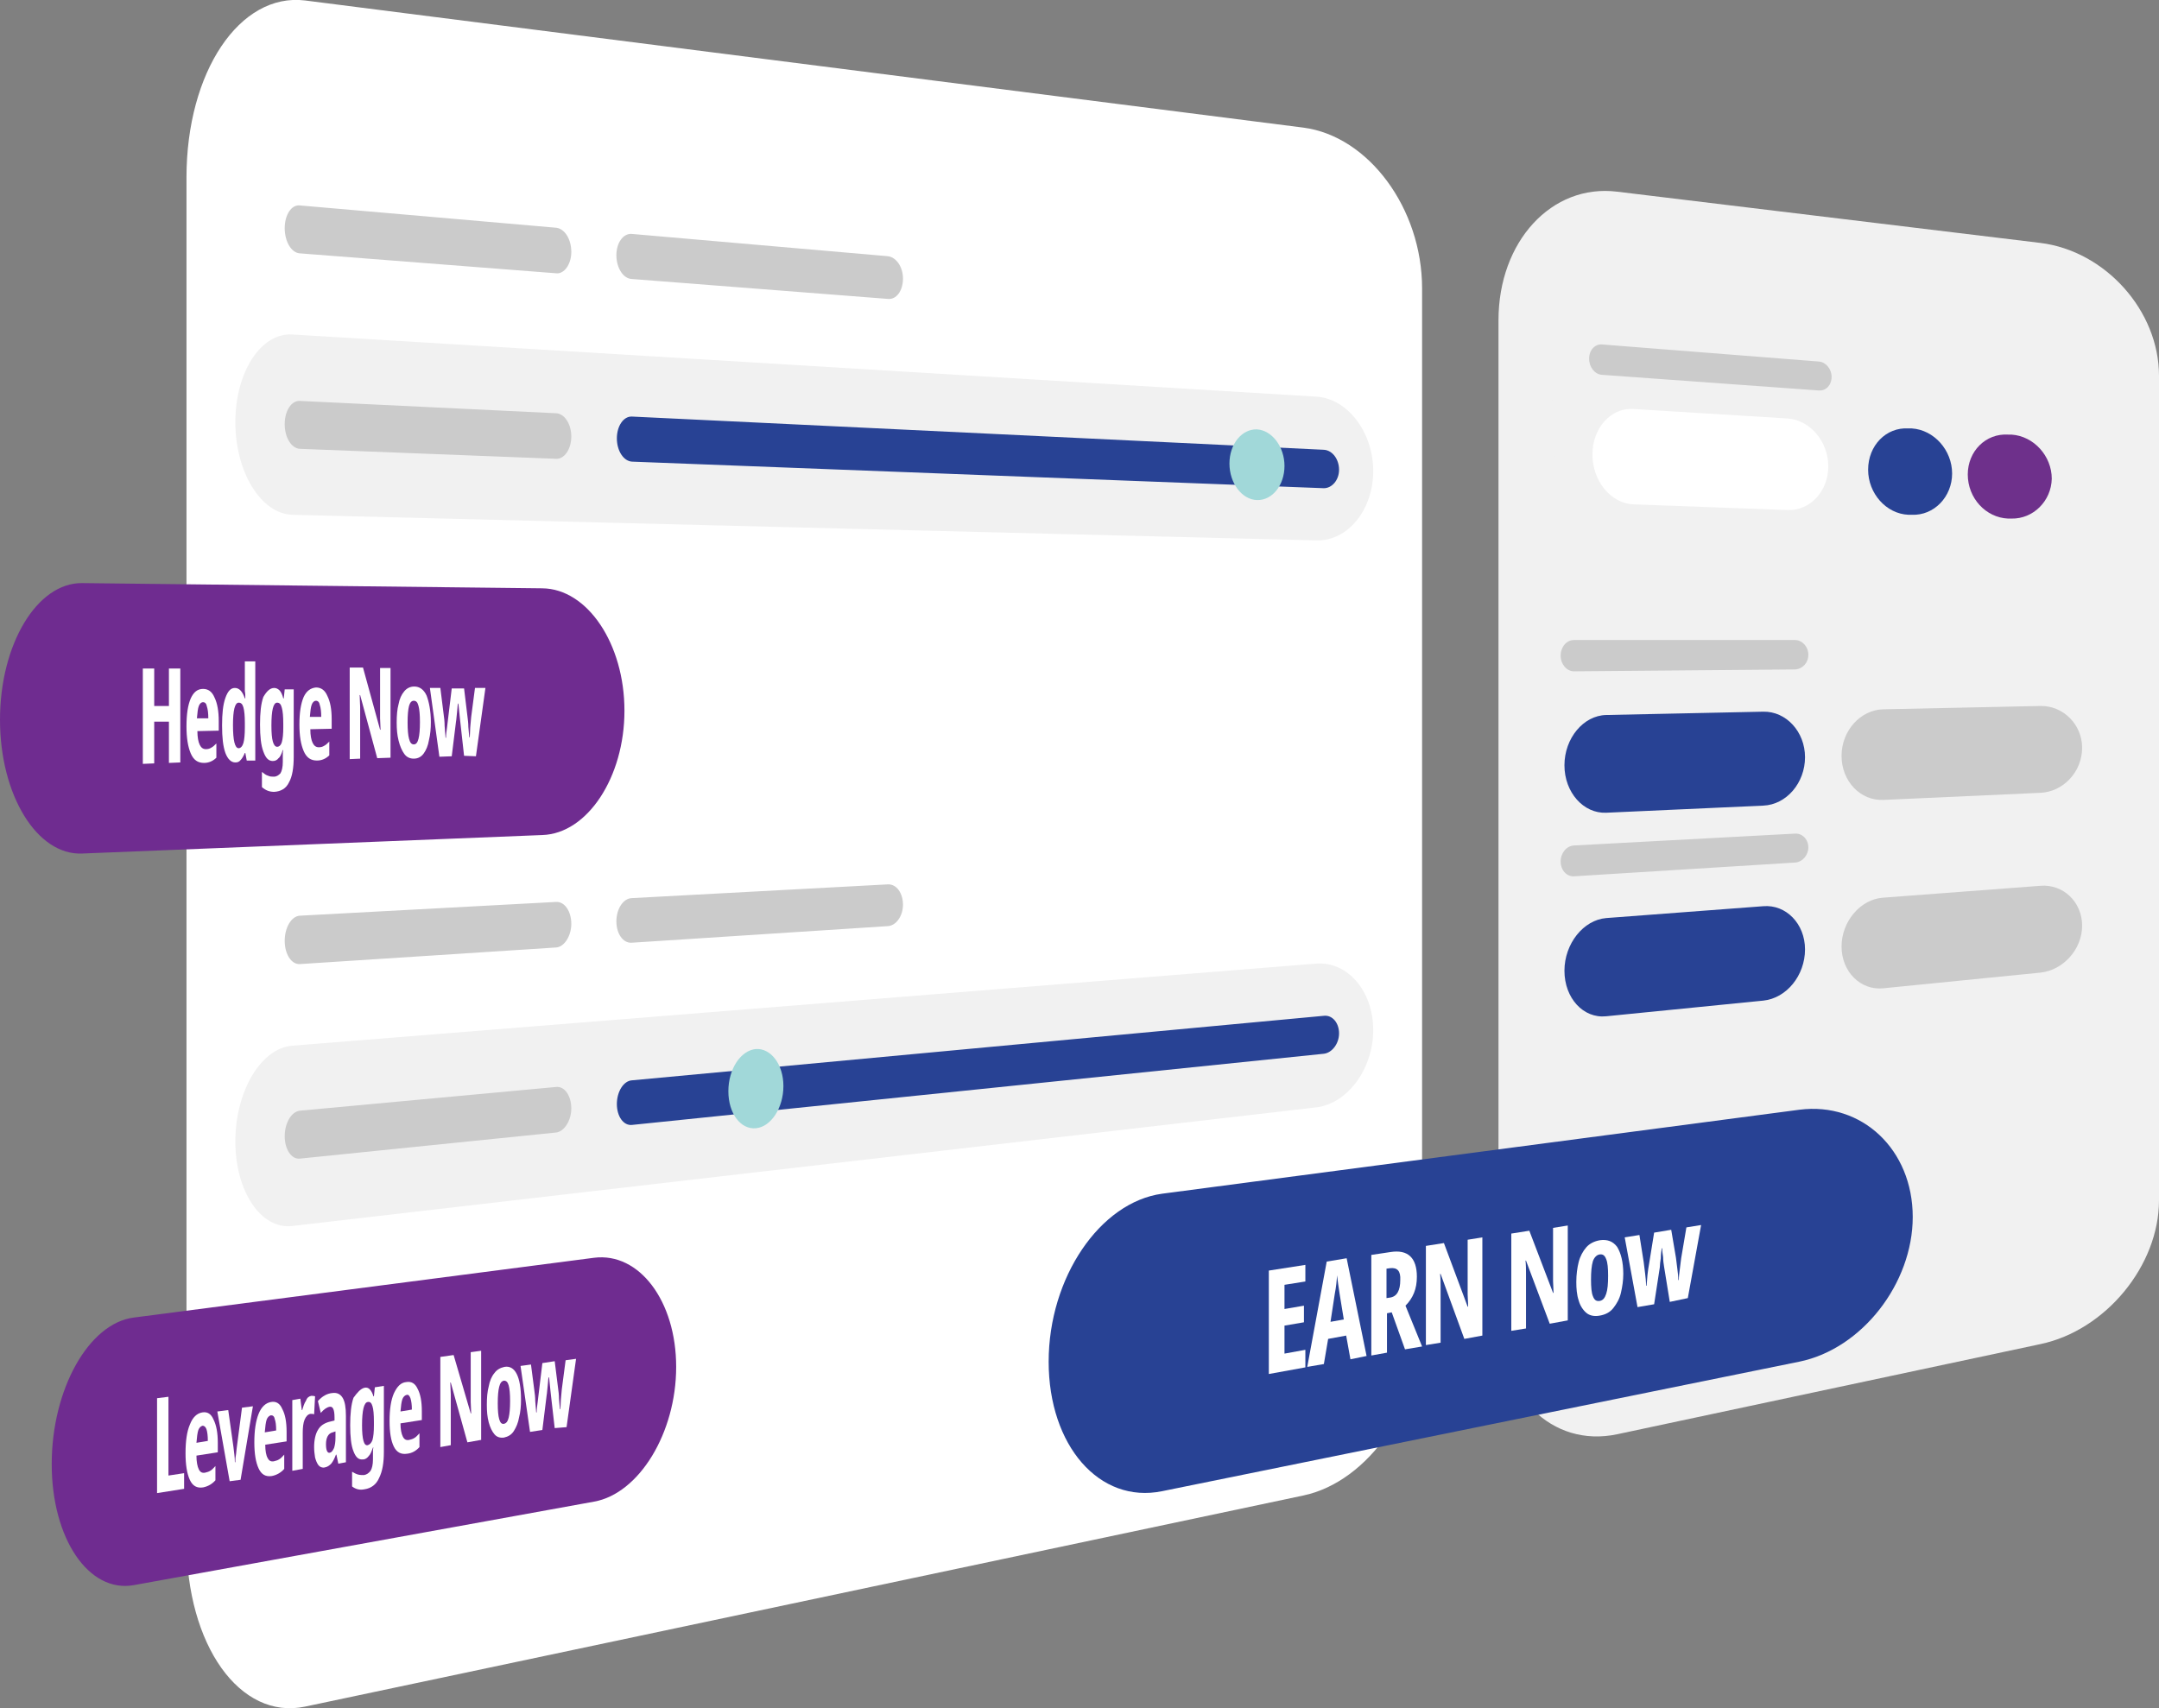 <?xml version="1.0" encoding="utf-8"?>
<!-- Generator: Adobe Illustrator 23.0.1, SVG Export Plug-In . SVG Version: 6.00 Build 0)  -->
<svg version="1.1" id="Layer_1" xmlns="http://www.w3.org/2000/svg" xmlns:xlink="http://www.w3.org/1999/xlink" x="0px" y="0px"
	 viewBox="0 0 455 360" style="enable-background:new 0 0 455 360;" xml:space="preserve">
<rect x="0" y="0" width="455" height="360" fill="#808080" stroke="none"/>
<style type="text/css">
	.st0{fill:#FFFFFF;}
	.st1{fill:#6F2C90;}
	.st2{fill:#F1F1F1;}
	.st3{fill:#CBCBCB;}
	.st4{fill:#284294;}
	.st5{fill:#A1D8D9;}
	.st6{fill:#6E308B;}
</style>
<g>
	<g>
		<path class="st0" d="M274.7,315.2L64.3,359.7c-13.7,2.9-25-12.9-25-35.1V37.4c0-22.2,11.2-39,25-37.3l210.4,26.8
			c13.7,1.8,25,17,25,33.9v218.3C299.7,296,288.4,312.3,274.7,315.2z"/>
		<g>
			<g>
				<path class="st1" d="M114.3,176l-97,3.9C7.8,180.3,0,167.6,0,151.7v0c0-15.9,7.8-28.9,17.3-28.8l97,1.1
					c9.5,0.1,17.3,11.7,17.3,25.8v0C131.6,163.8,123.8,175.7,114.3,176z"/>
			</g>
			<g>
				<path class="st0" d="M38,160.7l-2.4,0.1v-8.7l-3.1,0v8.8l-2.4,0.1v-20.1l2.4,0v7.9l3.1,0v-7.9l2.4,0V160.7z"/>
				<path class="st0" d="M42.8,145.2c1.1,0,1.9,0.6,2.4,1.8c0.6,1.2,0.9,2.9,0.9,5v2l-4.5,0.1c0,1.3,0.2,2.3,0.5,2.9
					c0.3,0.6,0.7,0.9,1.3,0.9c0.4,0,0.8-0.1,1.1-0.3c0.4-0.2,0.7-0.5,1.1-0.9v3c-0.7,0.7-1.6,1.1-2.6,1.1c-1.3,0-2.2-0.6-2.8-2
					c-0.6-1.4-0.9-3.3-0.9-5.7c0-2.6,0.3-4.5,0.9-5.9C40.8,145.9,41.6,145.2,42.8,145.2z M42.8,148c-0.4,0-0.7,0.3-0.9,0.8
					c-0.2,0.5-0.3,1.4-0.4,2.6l2.4,0c0-1.1-0.1-1.9-0.3-2.5C43.5,148.3,43.2,148,42.8,148z"/>
				<path class="st0" d="M49.6,160.7c-0.9,0-1.6-0.7-2.1-2c-0.5-1.4-0.7-3.3-0.7-5.8c0-2.5,0.2-4.4,0.7-5.8c0.5-1.4,1.1-2.1,2-2.1
					c0.9,0,1.6,0.7,2.1,2.2l0.1,0c0-0.6,0-1.1-0.1-1.5c0-0.4,0-0.8,0-1.1v-5.2l2.2,0v20.9l-1.8,0l-0.3-1.6l-0.1,0
					c-0.3,0.7-0.6,1.2-0.9,1.5C50.4,160.6,50,160.7,49.6,160.7z M50.3,157.7c0.4,0,0.8-0.4,1-1.1c0.2-0.7,0.3-1.8,0.3-3.3v-0.9
					c0-1.5-0.1-2.6-0.3-3.3c-0.2-0.7-0.5-1-1-1c-0.8,0-1.2,1.6-1.2,4.7C49.1,156.1,49.5,157.7,50.3,157.7z"/>
				<path class="st0" d="M57.8,145c0.4,0,0.8,0.2,1.1,0.5c0.3,0.3,0.6,0.9,0.8,1.7l0.1,0l0.2-1.9l1.9,0v14.2c0,2.3-0.3,4.2-1,5.4
					c-0.6,1.3-1.7,1.9-3.1,2c-1,0-1.8-0.3-2.6-1v-3.2c0.5,0.4,0.9,0.7,1.3,0.8c0.4,0.2,0.8,0.2,1.2,0.2c0.6,0,1-0.3,1.4-0.7
					c0.3-0.5,0.5-1.3,0.5-2.4v-0.3c0-0.3,0-0.7,0-1.1c0-0.4,0-0.8,0.1-1.1l-0.1,0c-0.3,0.8-0.5,1.4-0.9,1.7
					c-0.3,0.4-0.7,0.6-1.2,0.6c-0.9,0-1.5-0.6-2-2c-0.5-1.3-0.7-3.2-0.7-5.7c0-2.5,0.2-4.4,0.7-5.8C56.2,145.7,56.9,145,57.8,145z
					 M58.4,148.1c-0.8,0-1.2,1.6-1.2,4.8c0,1.6,0.1,2.7,0.3,3.4c0.2,0.7,0.5,1.1,0.9,1.1c0.4,0,0.8-0.3,1-1c0.2-0.7,0.3-1.7,0.3-3.1
					v-0.7c0-1.6-0.1-2.7-0.3-3.4C59.2,148.4,58.9,148.1,58.4,148.1z"/>
				<path class="st0" d="M66.6,144.9c1.1,0,1.9,0.6,2.4,1.8c0.6,1.2,0.9,2.8,0.9,4.9v2l-4.5,0.1c0,1.3,0.2,2.3,0.5,2.9
					c0.3,0.6,0.7,0.9,1.3,0.9c0.4,0,0.8-0.1,1.1-0.3c0.4-0.2,0.7-0.5,1.1-0.9v2.9c-0.7,0.7-1.6,1.1-2.6,1.1c-1.3,0-2.2-0.6-2.8-2
					c-0.6-1.4-0.9-3.2-0.9-5.6c0-2.5,0.3-4.4,0.9-5.8C64.6,145.6,65.5,145,66.6,144.9z M66.6,147.7c-0.4,0-0.7,0.3-0.9,0.8
					c-0.2,0.5-0.3,1.4-0.4,2.6l2.4,0c0-1.1-0.1-1.9-0.3-2.5C67.3,148,67,147.7,66.6,147.7z"/>
				<path class="st0" d="M82.3,159.7l-2.8,0.1l-3.6-13.3l-0.1,0c0,0.9,0.1,1.8,0.1,2.5c0,0.8,0,1.4,0,2v8.9l-2.2,0.1v-19.3l2.8,0
					l3.6,13.1l0.1,0c0-0.9-0.1-1.7-0.1-2.4c0-0.7,0-1.4,0-1.9v-8.7l2.2,0V159.7z"/>
				<path class="st0" d="M90.8,152.2c0,1.3-0.1,2.6-0.4,3.8c-0.2,1.2-0.6,2.1-1.1,2.8c-0.5,0.7-1.2,1.1-2.1,1.1c-0.8,0-1.5-0.3-2-1
					c-0.5-0.7-0.9-1.6-1.2-2.8c-0.3-1.2-0.4-2.4-0.4-3.8c0-1.5,0.1-2.8,0.4-3.9c0.2-1.1,0.6-2,1.2-2.7c0.5-0.6,1.2-1,2.1-1
					c1.1,0,2,0.6,2.6,1.9C90.4,147.9,90.8,149.8,90.8,152.2z M85.9,152.3c0,1.5,0.1,2.7,0.3,3.4c0.2,0.8,0.5,1.2,1,1.2
					c0.5,0,0.8-0.4,1-1.2c0.2-0.8,0.3-1.9,0.3-3.5c0-1.5-0.1-2.7-0.3-3.4c-0.2-0.8-0.5-1.1-1-1.1c-0.5,0-0.8,0.4-1,1.1
					C86,149.6,85.9,150.7,85.9,152.3z"/>
				<path class="st0" d="M97.8,159.3l-0.8-7.2c-0.1-0.6-0.1-1.2-0.2-1.9c-0.1-0.7-0.1-1.3-0.2-1.9l-0.1,0c-0.1,0.6-0.1,1.3-0.2,2
					c-0.1,0.7-0.1,1.3-0.2,1.8l-0.9,7.3l-2.6,0.1l-2-14.5l2.2,0l0.7,5.6c0.1,0.7,0.2,1.5,0.2,2.4c0.1,0.9,0.1,1.7,0.2,2.5l0.1,0
					c0-0.7,0.1-1.4,0.2-2.1c0.1-0.8,0.2-1.6,0.3-2.5l0.7-5.8l2.6,0l0.7,5.8c0.1,0.8,0.2,1.5,0.2,2.3c0.1,0.8,0.1,1.5,0.2,2.2l0.1,0
					c0-0.6,0.1-1.3,0.1-2.1c0.1-0.7,0.1-1.5,0.2-2.2l0.8-6.1l2.2,0l-2,14.4L97.8,159.3z"/>
			</g>
		</g>
		<g>
			<g>
				<path class="st2" d="M277.4,113.9l-215.8-5.4c-6.6-0.2-12-9-12-19.5v0c0-10.6,5.4-18.9,12-18.5l215.8,13.1
					c6.6,0.4,12,7.5,12,15.7v0C289.4,107.5,284,114.1,277.4,113.9z"/>
			</g>
			<g>
				<path class="st3" d="M117.2,96.7l-54-2.1c-1.8-0.1-3.2-2.4-3.2-5.2v0c0-2.8,1.4-5,3.2-4.9l54,2.6c1.8,0.1,3.2,2.3,3.2,4.9v0
					C120.4,94.7,118.9,96.8,117.2,96.7z"/>
			</g>
			<g>
				<path class="st3" d="M117.2,57.6l-54-4.2c-1.8-0.1-3.2-2.5-3.2-5.3v0c0-2.8,1.4-5,3.2-4.8l54,4.7c1.8,0.2,3.2,2.4,3.2,5.1v0
					C120.4,55.7,118.9,57.8,117.2,57.6z"/>
			</g>
			<g>
				<path class="st3" d="M187.1,63l-54-4.2c-1.8-0.1-3.2-2.4-3.2-5v0c0-2.6,1.4-4.6,3.2-4.5l54,4.7c1.8,0.2,3.2,2.3,3.2,4.7v0
					C190.3,61.3,188.9,63.2,187.1,63z"/>
			</g>
			<g>
				<path class="st4" d="M279,102.9l-145.8-5.6c-1.8-0.1-3.2-2.3-3.2-4.9v0c0-2.6,1.4-4.7,3.2-4.6l145.8,7c1.8,0.1,3.2,2,3.2,4.2v0
					C282.2,101.2,280.7,102.9,279,102.9z"/>
			</g>
			<g>
				<path class="st5" d="M270.7,98.2c0,4.1-2.6,7.3-5.8,7.2c-3.2-0.1-5.8-3.6-5.8-7.7s2.6-7.3,5.8-7.2
					C268.1,90.7,270.7,94.2,270.7,98.2z"/>
			</g>
		</g>
		<g>
			<g>
				<path class="st1" d="M125.2,316.5l-97,17.6c-9.5,1.7-17.3-9.8-17.3-25.5v0c0-15.8,7.8-29.7,17.3-30.9l97-12.6
					c9.5-1.2,17.3,9.1,17.3,23v0C142.5,302,134.7,314.8,125.2,316.5z"/>
			</g>
			<g>
				<path class="st0" d="M33.1,314.7v-20l2.4-0.3V311l3.3-0.5v3.3L33.1,314.7z"/>
				<path class="st0" d="M42.6,297.7c1.1-0.2,1.9,0.3,2.4,1.5c0.6,1.2,0.9,2.8,0.9,4.9v2l-4.5,0.7c0,1.3,0.2,2.3,0.5,2.9
					c0.3,0.6,0.7,0.8,1.3,0.7c0.4-0.1,0.8-0.2,1.1-0.4c0.4-0.2,0.7-0.6,1.1-1v3c-0.7,0.8-1.6,1.3-2.6,1.5c-1.3,0.2-2.2-0.3-2.8-1.6
					c-0.6-1.3-0.9-3.2-0.9-5.6c0-2.6,0.3-4.6,0.9-6C40.6,298.7,41.5,297.9,42.6,297.7z M42.7,300.5c-0.4,0.1-0.7,0.4-0.9,0.9
					c-0.2,0.6-0.3,1.5-0.4,2.7l2.4-0.4c0-1.1-0.1-1.9-0.3-2.5C43.3,300.7,43,300.5,42.7,300.5z"/>
				<path class="st0" d="M48.4,312.2l-2.6-14.7l2.3-0.3l1.1,7.8c0.1,1,0.3,2.1,0.3,3.2l0.1,0c0-0.4,0-0.9,0.1-1.4
					c0.1-0.5,0.1-1.1,0.2-1.7l1.1-8.4l2.3-0.3l-2.6,15.5L48.4,312.2z"/>
				<path class="st0" d="M57.1,295.5c1.1-0.2,1.9,0.3,2.4,1.5c0.6,1.1,0.9,2.7,0.9,4.8v2l-4.5,0.7c0,1.3,0.2,2.3,0.5,2.8
					c0.3,0.6,0.7,0.8,1.3,0.7c0.4-0.1,0.8-0.2,1.1-0.4c0.4-0.2,0.7-0.6,1.1-1v3c-0.7,0.8-1.6,1.3-2.6,1.5c-1.3,0.2-2.2-0.3-2.8-1.6
					c-0.6-1.3-0.9-3.1-0.9-5.5c0-2.5,0.3-4.5,0.9-6C55.1,296.5,56,295.7,57.1,295.5z M57.1,298.3c-0.4,0.1-0.7,0.4-0.9,0.9
					c-0.2,0.6-0.3,1.5-0.4,2.7l2.4-0.4c0-1.1-0.1-1.9-0.3-2.4C57.8,298.5,57.5,298.3,57.1,298.3z"/>
				<path class="st0" d="M65.6,294.2c0.2,0,0.5,0,0.8,0.1l-0.2,3.8c-0.2-0.1-0.5-0.1-0.8-0.1c-0.5,0.1-0.9,0.5-1.2,1.2
					c-0.3,0.7-0.4,1.7-0.4,2.8v7.6l-2.2,0.4v-14.9l1.7-0.3l0.3,2.4l0.1,0c0.2-0.7,0.4-1.4,0.8-2C64.7,294.6,65.1,294.3,65.6,294.2z"
					/>
				<path class="st0" d="M70.1,293.6c0.9-0.1,1.6,0.2,2.1,1c0.5,0.8,0.7,2.1,0.7,3.8v9.8l-1.6,0.3l-0.4-1.9l-0.1,0
					c-0.3,0.8-0.6,1.4-1,1.9c-0.4,0.4-0.8,0.7-1.4,0.8c-0.5,0.1-1-0.1-1.3-0.5c-0.3-0.4-0.5-0.9-0.7-1.6c-0.1-0.7-0.2-1.4-0.2-2.2
					c0-1.5,0.3-2.8,0.8-3.6c0.5-0.9,1.3-1.4,2.3-1.7l1.2-0.3v-0.6c0-1.6-0.3-2.4-1-2.3c-0.6,0.1-1.2,0.5-1.9,1.3l-0.6-2.5
					C67.9,294.3,68.9,293.7,70.1,293.6z M70.7,301.7l-0.6,0.2c-0.9,0.2-1.4,1.1-1.4,2.5c0,1.3,0.3,1.9,0.8,1.8
					c0.4-0.1,0.6-0.4,0.9-1c0.2-0.6,0.3-1.3,0.3-2.2V301.7z"/>
				<path class="st0" d="M76.8,292.5c0.4-0.1,0.8,0,1.1,0.3c0.3,0.3,0.6,0.8,0.8,1.5l0.1,0l0.2-1.9l1.9-0.3v13.9
					c0,2.3-0.3,4.1-1,5.5c-0.6,1.4-1.7,2.2-3.1,2.4c-1,0.2-1.8,0-2.6-0.6v-3.1c0.5,0.3,0.9,0.5,1.3,0.6c0.4,0.1,0.8,0.1,1.2,0.1
					c0.6-0.1,1-0.4,1.4-0.9c0.3-0.5,0.5-1.3,0.5-2.4v-0.3c0-0.3,0-0.7,0-1.1c0-0.4,0-0.8,0.1-1.1l-0.1,0c-0.3,0.8-0.5,1.4-0.9,1.8
					c-0.3,0.4-0.7,0.7-1.2,0.7c-0.9,0.1-1.5-0.4-2-1.7c-0.5-1.2-0.7-3.1-0.7-5.5c0-2.4,0.2-4.4,0.7-5.8
					C75.3,293.5,76,292.7,76.8,292.5z M77.5,295.5c-0.8,0.1-1.2,1.8-1.2,4.9c0,1.5,0.1,2.6,0.3,3.3c0.2,0.7,0.5,1,0.9,0.9
					c0.4-0.1,0.8-0.5,1-1.1c0.2-0.7,0.3-1.7,0.3-3.1v-0.7c0-1.6-0.1-2.7-0.3-3.3C78.3,295.7,78,295.4,77.5,295.5z"/>
				<path class="st0" d="M85.6,291.3c1.1-0.2,1.9,0.3,2.4,1.4c0.6,1.1,0.9,2.7,0.9,4.7v1.9l-4.5,0.7c0,1.3,0.2,2.2,0.5,2.8
					c0.3,0.6,0.7,0.8,1.3,0.7c0.4-0.1,0.8-0.2,1.1-0.4c0.4-0.2,0.7-0.6,1.1-1v2.9c-0.7,0.8-1.6,1.3-2.6,1.4
					c-1.3,0.2-2.2-0.3-2.8-1.5c-0.6-1.2-0.9-3-0.9-5.4c0-2.5,0.3-4.4,0.9-5.8C83.7,292.2,84.5,291.4,85.6,291.3z M85.7,294
					c-0.4,0.1-0.7,0.4-0.9,0.9c-0.2,0.6-0.3,1.4-0.4,2.6l2.4-0.4c0-1-0.1-1.8-0.3-2.4C86.3,294.2,86.1,293.9,85.7,294z"/>
				<path class="st0" d="M101.3,303.5l-2.8,0.5L95,291.4l-0.1,0c0,0.9,0.1,1.7,0.1,2.5s0,1.4,0,1.9v8.8l-2.2,0.4V286l2.8-0.4
					l3.6,12.3l0.1,0c0-0.9-0.1-1.7-0.1-2.4c0-0.7,0-1.3,0-1.9v-8.6l2.2-0.3V303.5z"/>
				<path class="st0" d="M109.8,295c0,1.3-0.1,2.6-0.4,3.7c-0.2,1.2-0.6,2.1-1.1,2.9c-0.5,0.8-1.2,1.2-2.1,1.4
					c-0.8,0.1-1.5-0.1-2-0.7c-0.5-0.6-0.9-1.4-1.2-2.5c-0.3-1.1-0.4-2.3-0.4-3.7c0-1.5,0.1-2.8,0.4-3.9c0.2-1.1,0.6-2.1,1.2-2.8
					c0.5-0.7,1.2-1.1,2.1-1.3c1.1-0.2,2,0.3,2.6,1.5C109.5,290.8,109.8,292.6,109.8,295z M104.9,295.8c0,1.5,0.1,2.6,0.3,3.3
					c0.2,0.7,0.5,1.1,1,1s0.8-0.5,1-1.3c0.2-0.8,0.3-2,0.3-3.5c0-1.5-0.1-2.6-0.3-3.3c-0.2-0.7-0.5-1-1-1c-0.5,0.1-0.8,0.5-1,1.3
					C105,293.1,104.9,294.2,104.9,295.8z"/>
				<path class="st0" d="M116.9,301l-0.8-7c-0.1-0.6-0.1-1.2-0.2-1.9c-0.1-0.7-0.1-1.3-0.2-1.8l-0.1,0c-0.1,0.6-0.1,1.3-0.2,2
					c-0.1,0.7-0.1,1.3-0.2,1.8l-0.9,7.3l-2.6,0.4l-2-13.9l2.2-0.3l0.7,5.4c0.1,0.7,0.2,1.5,0.2,2.3c0.1,0.8,0.1,1.6,0.2,2.4l0.1,0
					c0-0.6,0.1-1.4,0.2-2.1c0.1-0.8,0.2-1.6,0.3-2.5l0.7-5.8l2.6-0.4l0.7,5.6c0.1,0.7,0.2,1.5,0.2,2.3c0.1,0.8,0.1,1.5,0.2,2.2
					l0.1,0c0-0.6,0.1-1.3,0.1-2c0.1-0.7,0.1-1.5,0.2-2.2l0.8-6.1l2.2-0.3l-2,14.4L116.9,301z"/>
			</g>
		</g>
		<g>
			<g>
				<path class="st2" d="M277.4,233.4l-215.8,25c-6.6,0.8-12-7.3-12-17.8v0c0-10.6,5.4-19.7,12-20.2l215.8-17.3
					c6.6-0.5,12,5.8,12,14v0C289.4,225.3,284,232.6,277.4,233.4z"/>
			</g>
			<g>
				<path class="st3" d="M117.2,238.7l-54,5.5c-1.8,0.2-3.2-2-3.2-4.7v0c0-2.8,1.4-5.2,3.2-5.4l54-5c1.8-0.2,3.2,1.9,3.2,4.5v0
					C120.4,236.2,118.9,238.5,117.2,238.7z"/>
			</g>
			<g>
				<path class="st3" d="M117.2,199.7l-54,3.5c-1.8,0.1-3.2-2.1-3.2-4.9v0c0-2.8,1.4-5.2,3.2-5.3l54-2.9c1.8-0.1,3.2,2,3.2,4.6l0,0
					C120.4,197.3,118.9,199.6,117.2,199.7z"/>
			</g>
			<g>
				<path class="st3" d="M187.1,195.2l-54,3.5c-1.8,0.1-3.2-1.9-3.2-4.5l0,0c0-2.6,1.4-4.8,3.2-4.9l54-2.9c1.8-0.1,3.2,1.8,3.2,4.3
					v0C190.3,193,188.9,195.1,187.1,195.2z"/>
			</g>
			<g>
				<path class="st4" d="M279,222.1l-145.8,15c-1.8,0.2-3.2-1.8-3.2-4.4v0c0-2.6,1.4-4.9,3.2-5L279,214.1c1.8-0.2,3.2,1.5,3.2,3.7v0
					C282.2,220,280.7,221.9,279,222.1z"/>
			</g>
			<g>
				<path class="st5" d="M165.1,228.9c0,4.6-2.6,8.6-5.8,8.9s-5.8-3.1-5.8-7.8s2.6-8.6,5.8-8.9C162.5,220.9,165.1,224.4,165.1,228.9
					z"/>
			</g>
		</g>
	</g>
	<g>
		<path class="st2" d="M430,283.3l-89.2,19c-13.7,2.9-25-8.2-25-24.8V67.5c0-16.6,11.2-28.8,25-27.1L430,51.2
			c13.7,1.7,25,14.3,25,28V253C455,266.7,443.8,280.4,430,283.3z"/>
	</g>
	<g>
		<path class="st3" d="M378.3,141.1l-46.6,0.4c-1.5,0-2.8-1.5-2.8-3.3v0c0-1.8,1.2-3.3,2.8-3.3l46.6,0c1.5,0,2.8,1.4,2.8,3.1l0,0
			C381.1,139.7,379.9,141,378.3,141.1z"/>
	</g>
	<path class="st3" d="M430,167.1l-33.1,1.5c-4.8,0.2-8.8-3.9-8.8-9.3v0c0-5.3,4-9.7,8.8-9.8l33.1-0.7c4.8-0.1,8.8,3.9,8.8,8.8v0
		C438.8,162.7,434.8,166.9,430,167.1z"/>
	<g>
		<path class="st4" d="M371.6,169.8l-33.1,1.5c-4.8,0.2-8.8-4.3-8.8-10v0c0-5.7,4-10.5,8.8-10.6l33.1-0.7c4.8-0.1,8.8,4.2,8.8,9.6v0
			C380.4,165,376.5,169.6,371.6,169.8z"/>
	</g>
	<g>
		<path class="st3" d="M378.3,181.8l-46.6,2.9c-1.5,0.1-2.8-1.3-2.8-3.1v0c0-1.8,1.2-3.3,2.8-3.4l46.6-2.5c1.5-0.1,2.8,1.2,2.8,2.9
			l0,0C381.1,180.2,379.9,181.7,378.3,181.8z"/>
	</g>
	<path class="st3" d="M430,205l-33.1,3.3c-4.8,0.5-8.8-3.5-8.8-8.8v0c0-5.3,4-10,8.8-10.3l33.1-2.5c4.8-0.4,8.8,3.4,8.8,8.4v0
		C438.8,200.1,434.8,204.5,430,205z"/>
	<g>
		<path class="st4" d="M371.6,210.9l-33.1,3.3c-4.8,0.5-8.8-3.8-8.8-9.6v0c0-5.7,4-10.7,8.8-11.1l33.1-2.5c4.8-0.4,8.8,3.7,8.8,9.1
			v0C380.4,205.6,376.5,210.4,371.6,210.9z"/>
	</g>
	<g>
		<g>
			<path class="st4" d="M379.2,287l-134.3,27.3c-13.2,2.7-23.9-9.6-23.9-27.3v0c0-17.7,10.8-33.6,23.9-35.4l134.3-17.7
				c13.2-1.7,23.9,8.4,23.9,22.6v0C403.1,270.5,392.4,284.3,379.2,287z"/>
		</g>
		<g>
			<path class="st0" d="M275.1,288.2l-7.7,1.4v-21.8l7.7-1.2v3.5l-4.4,0.7v5.1l4.1-0.7v3.5l-4.1,0.7v5.9l4.4-0.8V288.2z"/>
			<path class="st0" d="M284.6,286.5l-0.9-5l-3.8,0.7l-0.9,5.3l-3.5,0.6l4.1-22.2l4.2-0.7l4.2,20.6L284.6,286.5z M283.2,278.1
				l-0.9-5.5c-0.2-1.4-0.4-2.6-0.5-3.8c-0.1,1.1-0.2,2.4-0.5,3.9l-0.9,5.9L283.2,278.1z"/>
			<path class="st0" d="M293,263.9c3.7-0.6,5.6,1.2,5.6,5.2c0,1.3-0.2,2.4-0.6,3.4c-0.4,1-1,1.9-1.8,2.7l3.5,8.6l-3.6,0.6l-2.8-7.8
				l-1,0.2v8.3l-3.3,0.6v-21.2L293,263.9z M292.9,267.3l-0.7,0.1v6.2l0.7-0.1c1.5-0.2,2.2-1.5,2.2-3.7
				C295.2,267.9,294.5,267.1,292.9,267.3z"/>
			<path class="st0" d="M312.4,281.5l-3.8,0.7l-5-13.7l-0.1,0c0.1,1,0.1,1.9,0.1,2.7c0,0.8,0,1.5,0,2.1v9.7l-3.1,0.5v-20.9l3.8-0.6
				l5,13.4l0.1,0c0-1-0.1-1.8-0.1-2.6c0-0.8,0-1.5,0-2.1v-9.4l3.1-0.5V281.5z"/>
			<path class="st0" d="M330.4,278.3l-3.8,0.7l-5-13.3l-0.1,0c0.1,1,0.1,1.9,0.1,2.7c0,0.8,0,1.5,0,2.1v9.5l-3.1,0.5v-20.5l3.8-0.6
				l5,13.1l0.1,0c0-0.9-0.1-1.8-0.1-2.5c0-0.8,0-1.4,0-2v-9.2l3.1-0.5V278.3z"/>
			<path class="st0" d="M342.1,268.5c0,1.4-0.2,2.7-0.5,4c-0.3,1.3-0.9,2.3-1.6,3.2c-0.7,0.9-1.7,1.4-2.9,1.6
				c-1.1,0.2-2.1,0-2.8-0.6c-0.7-0.6-1.3-1.5-1.6-2.6c-0.4-1.2-0.5-2.5-0.5-3.9c0-1.6,0.2-3,0.5-4.2c0.3-1.2,0.9-2.3,1.6-3.1
				c0.7-0.8,1.7-1.3,2.9-1.5c1.5-0.2,2.7,0.2,3.6,1.4C341.6,264.1,342.1,266,342.1,268.5z M335.3,269.7c0,1.6,0.1,2.8,0.4,3.5
				c0.3,0.8,0.7,1.1,1.4,1s1.1-0.6,1.4-1.5c0.3-0.9,0.4-2.1,0.4-3.8c0-1.6-0.1-2.8-0.4-3.5c-0.3-0.8-0.7-1.1-1.4-1
				c-0.6,0.1-1.1,0.6-1.4,1.4C335.4,266.8,335.3,268.1,335.3,269.7z"/>
			<path class="st0" d="M351.9,274.4l-1.2-7.4c-0.1-0.6-0.2-1.3-0.2-2c-0.1-0.7-0.2-1.3-0.2-1.9l-0.1,0c-0.1,0.7-0.2,1.4-0.2,2.1
				c-0.1,0.7-0.2,1.4-0.2,1.9l-1.2,7.8l-3.5,0.6l-2.7-14.7l3.1-0.5l0.9,5.7c0.1,0.7,0.2,1.5,0.3,2.4c0.1,0.9,0.2,1.7,0.2,2.6l0.1,0
				c0.1-0.7,0.1-1.4,0.2-2.3c0.1-0.8,0.2-1.7,0.4-2.7l1-6.2l3.6-0.6l1,5.9c0.1,0.8,0.2,1.6,0.3,2.4c0.1,0.8,0.2,1.6,0.2,2.3l0.1,0
				c0-0.7,0.1-1.4,0.2-2.2c0.1-0.8,0.2-1.6,0.3-2.4l1.1-6.5l3.1-0.5l-2.8,15.4L351.9,274.4z"/>
		</g>
	</g>
	<g>
		<g>
			<path class="st2" d="M415.8,118.3l-66-1.6c-12.7-0.3-23-12.9-23-27.9v0c0-15.1,10.4-26.4,23-25.2l66,6.1
				c12.7,1.2,23,12.7,23,25.7v0C438.8,108.2,428.4,118.6,415.8,118.3z"/>
		</g>
		<path class="st0" d="M376.7,107.5l-32.5-1.2c-4.7-0.2-8.6-4.9-8.6-10.5v0c0-5.6,3.9-9.9,8.6-9.6l32.5,2c4.7,0.3,8.6,4.8,8.6,10.1
			v0C385.3,103.6,381.4,107.7,376.7,107.5z"/>
		<path class="st3" d="M383.3,82.3l-45.7-3.3c-1.5-0.1-2.7-1.6-2.7-3.4v0c0-1.8,1.2-3.1,2.7-3l45.7,3.6c1.5,0.1,2.7,1.6,2.7,3.2v0
			C386,81.2,384.8,82.4,383.3,82.3z"/>
		<g>
			<path class="st4" d="M402.9,108.5l-0.7,0c-4.7-0.2-8.5-4.5-8.5-9.5v0c0-5.1,3.8-9,8.5-8.7l0.7,0c4.7,0.3,8.5,4.6,8.5,9.5v0
				C411.4,104.7,407.6,108.7,402.9,108.5z"/>
		</g>
		<g>
			<path class="st6" d="M423.9,109.3l-0.7,0c-4.7-0.2-8.5-4.3-8.5-9.3v0c0-4.9,3.8-8.7,8.5-8.4l0.7,0c4.7,0.3,8.5,4.5,8.5,9.3v0
				C432.3,105.6,428.5,109.4,423.9,109.3z"/>
		</g>
	</g>
</g>
</svg>

